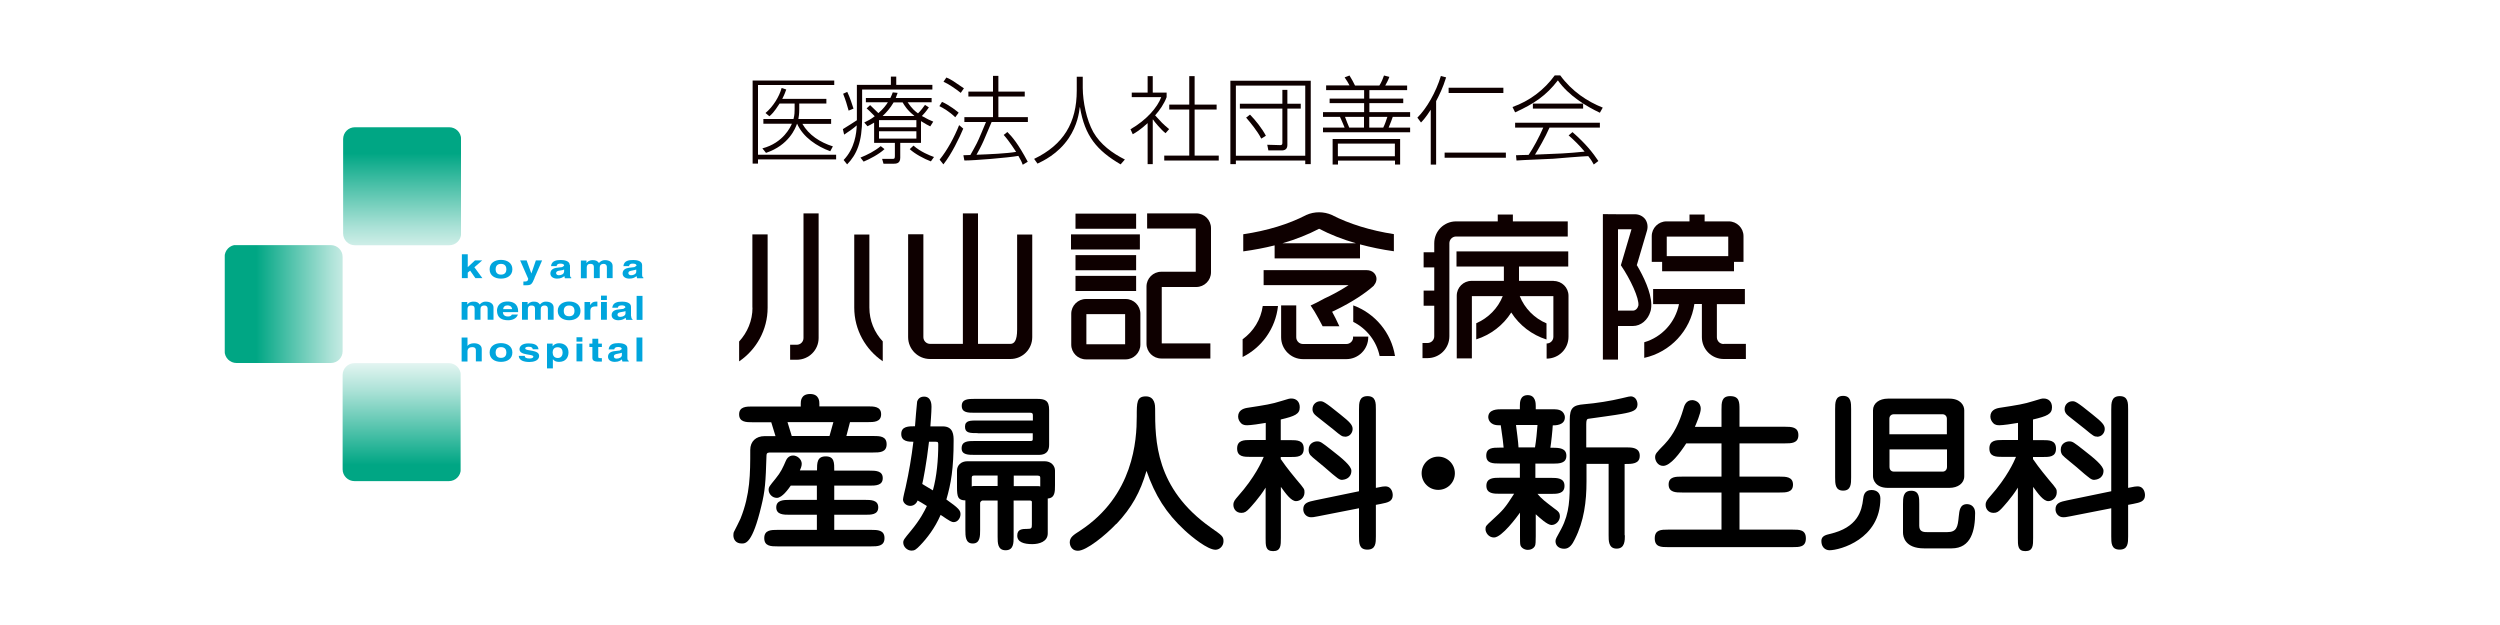<?xml version="1.0" encoding="UTF-8"?><svg id="_レイヤー_2" xmlns="http://www.w3.org/2000/svg" xmlns:xlink="http://www.w3.org/1999/xlink" viewBox="0 0 200 50"><defs><style>.cls-1{fill:url(#_名称未設定グラデーション_3-2);}.cls-2{fill:#00a5dd;}.cls-3{fill:url(#_名称未設定グラデーション_3-3);}.cls-4{fill:#fff;}.cls-5{fill:none;}.cls-6{clip-path:url(#clippath-1);}.cls-7{fill:url(#_名称未設定グラデーション_3);}.cls-8{fill:#0e0000;}.cls-9{clip-path:url(#clippath-2);}.cls-10{clip-path:url(#clippath);}</style><clipPath id="clippath"><path class="cls-5" d="M18.92,19.61h7.55c.52,0,.94.42.94.94v7.55c0,.52-.42.94-.94.94h-7.55c-.52,0-.95-.42-.95-.95v-7.55c0-.52.42-.95.95-.95Z"/></clipPath><linearGradient id="_名称未設定グラデーション_3" x1="-592.29" y1="-39.79" x2="-591.19" y2="-39.79" gradientTransform="translate(-5051.92 365.54) rotate(-180) scale(8.58 -8.58)" gradientUnits="userSpaceOnUse"><stop offset="0" stop-color="#fff"/><stop offset=".12" stop-color="#e7f6f3"/><stop offset=".37" stop-color="#ace2d7"/><stop offset=".72" stop-color="#4dc1a9"/><stop offset="1" stop-color="#00a684"/></linearGradient><clipPath id="clippath-1"><path class="cls-5" d="M28.39,10.18c-.52,0-.94.42-.94.95v7.55c0,.52.42.94.94.94h7.55c.52,0,.95-.42.95-.94v-7.55c0-.52-.42-.95-.95-.95h-7.55Z"/></clipPath><linearGradient id="_名称未設定グラデーション_3-2" x1="-559.16" y1="-101.34" x2="-558.06" y2="-101.34" gradientTransform="translate(-836.94 -4775.88) rotate(-90) scale(8.58 -8.58)" xlink:href="#_名称未設定グラデーション_3"/><clipPath id="clippath-2"><path class="cls-5" d="M28.36,29.05c-.52,0-.95.42-.95.95v7.55c0,.52.43.94.95.94h7.55c.52,0,.95-.42.95-.94v-7.55c0-.52-.43-.95-.95-.95h-7.55Z"/></clipPath><linearGradient id="_名称未設定グラデーション_3-3" x1="-530.74" y1="-6.67" x2="-529.64" y2="-6.67" gradientTransform="translate(89.34 4581.5) rotate(90) scale(8.58 -8.58)" xlink:href="#_名称未設定グラデーション_3"/></defs><g id="_レイヤー_1-2"><rect class="cls-4" width="200" height="50"/><path class="cls-8" d="M66.74,6.44v.36h-6.1v5.58h6.25v.37h-6.25v.34h-.43v-6.65h6.53M66.49,9.53v.38h-2.3c.52.9,1.42,1.48,2.44,1.8l-.21.39c-1.06-.39-2.17-1.11-2.65-2.2h-.01c-.13.37-.66,1.72-2.48,2.33l-.29-.36c1.69-.44,2.27-1.76,2.36-1.97h-2.28v-.38h2.41c.09-.32.09-.61.09-.78v-.46h-1.2c-.47.73-.67.9-.82,1.02l-.31-.26c.61-.51,1.1-1.31,1.29-2l.37.12c-.07.19-.13.38-.32.75h3.53v.37h-2.17v.44c0,.4-.04.63-.07.8h2.63Z"/><path class="cls-8" d="M68.57,6.79h2.7v-.66h.43v.66h2.89v.37h-5.62v2.31c0,1.89-.43,2.89-1.2,3.68l-.28-.35c.89-.92,1.03-2.15,1.05-2.77-.32.28-.56.44-1.01.74l-.1-.44c.35-.21.92-.58,1.12-.71v-2.84M67.89,8.85c-.11-.41-.25-.87-.44-1.35l.33-.15c.2.4.41,1.05.5,1.34l-.39.16M68.83,12.61c.57-.23,1.14-.52,1.63-.92l.3.24c-.44.41-1.19.8-1.67,1l-.25-.32M73.7,11.43h-1.68v1.19c0,.48-.34.48-.61.48h-.73l-.11-.39h.81c.2.02.21-.07.21-.25v-1.03h-1.66v-1.62c-.25.15-.36.21-.53.29l-.26-.3c.23-.11.53-.26.84-.5-.44-.45-.5-.5-.65-.63l.28-.26c.06.06.12.12.66.64.39-.33.64-.67.76-.87h-1.76v-.34h1.96c.09-.19.13-.29.19-.45l.39.04c-.07.2-.1.28-.15.41h2.87v.34h-1.92c.36.53.6.72.83.89.22-.21.44-.51.56-.68l.31.2c-.22.33-.43.56-.56.69.42.24.67.35.91.45l-.24.38c-.19-.1-.4-.2-.74-.42v1.74M73.31,9.61h-2.99v.57h2.99v-.57ZM73.31,10.5h-2.99v.59h2.99v-.59ZM73.14,9.28v-.02c-.57-.45-.79-.83-.93-1.07h-.72c-.26.45-.58.81-.88,1.09h2.53M73.08,11.65c.55.49,1.3.79,1.64.91l-.25.35c-.54-.2-1.3-.61-1.69-.98l.3-.28Z"/><path class="cls-8" d="M76.7,9.02c-.15-.13-.76-.62-1.34-.87l-.21.34c.29.14.81.44,1.27.89l.27-.36M75.47,13.15c.64-.79,1.29-2.14,1.59-2.86l-.33-.28c-.38.96-.95,2.01-1.56,2.76l.3.38M77.12,7.07c-.89-.61-.99-.69-1.41-.87l-.23.34c.36.15,1,.58,1.38.89l.25-.36M80.3,10.8c.47.52.94,1.29.99,1.35-.75.13-2.11.19-3.17.23.14-.25.39-.71.57-1.12.53-1.24.58-1.37.64-1.5h2.9v-.39h-2.36v-1.65h2.11v-.39h-2.11v-1.26h-.43v1.26h-1.97v.39h1.97v1.65h-2.29v.39h1.73c-.11.25-.59,1.44-.74,1.71-.1.2-.35.65-.51.93-.35.02-.41.02-.56.02l.08.42c.79,0,3.49-.22,4.32-.37.22.37.28.52.35.71l.4-.24c-.78-1.46-1.24-1.99-1.63-2.38l-.3.24Z"/><path class="cls-8" d="M86.62,6.14v.9c.01,1.12.3,2.54.84,3.52.57,1,1.53,1.7,2.53,2.2l-.34.39c-1.9-1.11-2.87-2.27-3.25-4.57h-.02c-.05.43-.19,1.44-.88,2.47-.87,1.29-2.09,1.84-2.5,2.04l-.27-.38c2.35-1.13,3.41-2.89,3.41-5.47v-1.1h.47Z"/><path class="cls-8" d="M93.24,10.65c-.34-.25-.91-.94-1-1.09h-.02v3.57h-.41v-3.28c-.61.56-.96.76-1.19.89l-.18-.4c1.28-.74,2.15-1.74,2.46-2.57h-2.36v-.36h1.27v-1.32h.41v1.32h1.11v.36c-.2.54-.56,1.05-.92,1.46.52.57.56.63,1.12,1.1l-.29.33M95.57,6.09v2.28h1.76v.39h-1.76v3.69h1.93v.39h-4.36v-.39h2v-3.69h-1.6v-.39h1.6v-2.28h.43Z"/><path class="cls-8" d="M104.86,6.46v6.67h-.44v-.29h-5.55v.29h-.44v-6.67h6.43M98.87,12.46h5.55v-5.61h-5.55v5.61ZM102.59,8.3v-1.11h.4v1.11h1.07v.39h-1.07v2.92c0,.44-.39.43-.51.42h-1.01l-.09-.45,1.04.03c.08,0,.17-.02.17-.16v-2.76h-3.4v-.39h3.4M100,9.17c.44.44,1,1.16,1.27,1.69l-.37.23c-.29-.59-.93-1.36-1.21-1.68l.31-.24Z"/><path class="cls-8" d="M106.09,6.84v.37h3.04v.68h-2.76v.36h2.76v.72h-3.29v.38h1.36c.15.34.21.46.37.86h-1.73v.37h6.97v-.37h-1.72c.12-.27.3-.76.33-.86h1.39v-.38h-3.26v-.72h2.71v-.36h-2.71v-.68h3.02v-.37h-1.75c.09-.15.25-.46.33-.69l-.43-.11c-.07.21-.21.56-.37.8h-1.95c-.04-.11-.34-.65-.44-.8l-.39.15c.13.18.33.51.39.64h-1.86M112,11.12h-5.39v2.04h.43v-.31h4.56v.31h.41v-2.04M111.59,12.5h-4.56v-1.01h4.56v1.01ZM109.12,10.21h-1.18c-.11-.27-.23-.55-.34-.86h1.52v.86M109.54,10.21v-.86h1.45c-.09.27-.2.6-.33.86h-1.12Z"/><path class="cls-8" d="M114.9,8.07c.23-.45.53-1.03.79-1.88l-.42-.11c-.39,1.29-1.14,2.6-1.88,3.33l.29.39c.18-.19.38-.4.77-1.01h.01v4.38h.43v-5.1M120.47,12.21h-4.9v.41h4.9v-.41ZM120.27,7.02h-4.38v.42h4.38v-.42Z"/><path class="cls-8" d="M124.81,6.02c.96,1.31,2.19,2.1,3.41,2.59l-.23.41c-1.06-.5-2.5-1.36-3.36-2.59-.94,1.22-1.89,1.86-3.42,2.56l-.21-.43c1.36-.48,2.53-1.36,3.38-2.53h.43M125.8,10.57c1.08.94,1.64,1.67,2.07,2.31l-.37.28c-.09-.17-.18-.34-.44-.67-.42.01-2.38.17-2.8.21-.31.02-2.47.1-2.94.14l-.04-.42s.67-.03,1.01-.03c.37-.55.83-1.39,1.17-2.18h-2.25v-.39h6.78v.39h-4.03c-.35.8-.87,1.69-1.16,2.16,1.83-.07,2.6-.1,3.97-.24-.39-.47-.82-.9-1.28-1.3l.32-.27M122.63,8.29h4.02v.4h-4.02v-.4Z"/><g class="cls-10"><rect class="cls-7" x="17.98" y="19.61" width="9.44" height="9.44"/></g><g class="cls-6"><rect class="cls-1" x="27.44" y="10.18" width="9.44" height="9.44"/></g><g class="cls-9"><rect class="cls-3" x="27.41" y="29.05" width="9.44" height="9.44"/></g><polygon class="cls-2" points="37.42 22.25 36.95 22.25 36.95 20.34 37.42 20.34 37.42 21.37 38 20.83 38.58 20.83 37.95 21.38 38.59 22.25 38.03 22.25 37.61 21.65 37.42 21.81 37.42 22.25"/><path class="cls-2" d="M40.99,21.54c0-.51-.43-.75-.91-.75s-.91.23-.91.75.43.75.91.75.91-.24.91-.75M40.51,21.54c0,.18-.07.43-.43.43s-.43-.25-.43-.43.07-.43.43-.43.43.25.43.43"/><path class="cls-2" d="M42.77,22.23c-.22.53-.28.59-.69.59h-.21v-.3h.09c.17,0,.26-.01.3-.21l-.65-1.48h.52l.38,1.05h0l.36-1.05h.5l-.61,1.4Z"/><path class="cls-2" d="M45.58,21.21c0-.35-.46-.41-.71-.41-.36,0-.74.06-.79.49h.45c.01-.08.05-.2.29-.2.12,0,.31.01.31.17l-.16.11-.42.05c-.3.03-.52.18-.52.46s.27.41.54.41c.31,0,.47-.12.58-.2l.04.17h.51v-.06c-.06-.02-.1-.06-.1-.22v-.77M45.12,21.74c0,.18-.21.28-.41.28-.09,0-.22-.04-.22-.17,0-.15.15-.19.32-.21.19-.02.27-.05.32-.08v.18Z"/><path class="cls-2" d="M49.02,22.25h-.47v-.86c0-.21-.12-.28-.25-.28-.23,0-.32.12-.32.29v.85h-.47v-.85c0-.12,0-.29-.28-.29-.22,0-.29.12-.29.28v.87h-.47v-1.42h.45v.21h0c.06-.09.19-.24.5-.24.26,0,.37.07.5.23.06-.07.19-.23.48-.23.34,0,.61.16.61.47v.98Z"/><path class="cls-2" d="M51.37,21.98c0,.17.05.2.1.22v.06h-.5l-.05-.17c-.11.09-.26.2-.57.2-.27,0-.54-.12-.54-.41s.22-.42.52-.46l.42-.05.17-.11c0-.16-.19-.17-.31-.17-.24,0-.27.12-.29.2h-.45c.05-.44.43-.49.8-.49.25,0,.7.06.7.41v.77M50.91,21.56s-.13.05-.32.08c-.18.03-.32.06-.32.21,0,.13.13.17.22.17.2,0,.41-.11.41-.28v-.18Z"/><path class="cls-2" d="M39.48,25.58h-.47v-.86c0-.21-.12-.28-.25-.28-.24,0-.32.12-.32.29v.85h-.47v-.85c0-.12,0-.29-.28-.29-.22,0-.29.12-.29.28v.86h-.47v-1.42h.45v.21h0c.06-.09.19-.24.51-.24.26,0,.37.07.49.23.06-.07.19-.23.48-.23.35,0,.62.16.62.47v.98Z"/><path class="cls-2" d="M41.43,25.17c-.12.34-.48.45-.78.45-.5,0-.89-.19-.89-.78,0-.17.07-.72.85-.72.35,0,.84.13.84.78v.07h-1.22c.01.11.04.35.42.35.13,0,.26-.05.3-.16h.48M40.97,24.73c-.03-.23-.21-.3-.36-.3-.22,0-.34.11-.36.3h.72Z"/><path class="cls-2" d="M44.3,25.58h-.47v-.86c0-.21-.12-.28-.25-.28-.23,0-.32.12-.32.29v.85h-.46v-.85c0-.12,0-.29-.28-.29-.22,0-.29.12-.29.28v.86h-.47v-1.42h.45v.21h0c.06-.09.19-.24.5-.24.26,0,.37.07.49.23.06-.07.19-.23.47-.23.35,0,.62.16.62.47v.98Z"/><path class="cls-2" d="M45.53,25.62c-.48,0-.91-.24-.91-.75s.43-.75.91-.75.91.24.91.75-.43.75-.91.75M45.53,24.44c-.36,0-.43.25-.43.43s.06.43.43.43.43-.25.43-.43-.07-.43-.43-.43"/><path class="cls-2" d="M46.76,24.16h.45v.25h0c.1-.15.2-.28.49-.28h.09v.38h-.13c-.36,0-.43.18-.43.33v.74h-.47v-1.42Z"/><path class="cls-2" d="M48.55,23.65h-.47v.35h.47v-.35ZM48.08,25.58h.47v-1.42h-.47v1.42Z"/><path class="cls-2" d="M50.5,25.31c0,.17.05.2.1.22v.06h-.51l-.04-.17c-.11.09-.26.2-.58.2-.27,0-.54-.12-.54-.41,0-.28.22-.42.52-.45l.42-.05.16-.11c0-.16-.19-.17-.31-.17-.24,0-.28.11-.29.19h-.45c.05-.43.43-.49.79-.49.25,0,.71.06.71.41v.77M50.04,24.89s-.13.05-.32.07c-.17.03-.32.06-.32.22,0,.13.12.17.22.17.21,0,.42-.11.42-.28v-.18Z"/><rect class="cls-2" x="50.93" y="23.67" width=".47" height="1.92"/><path class="cls-2" d="M38.54,28.91h-.47v-.86c0-.1,0-.28-.3-.28-.21,0-.37.11-.37.33v.82h-.47v-1.92h.47v.68h0c.06-.12.26-.22.52-.22.35,0,.62.16.62.47v.98Z"/><path class="cls-2" d="M40.99,28.2c0-.51-.43-.75-.91-.75s-.91.23-.91.75.43.75.91.75.91-.23.91-.75M40.51,28.2c0,.18-.07.43-.43.43s-.43-.25-.43-.43.07-.43.43-.43.43.25.43.43"/><path class="cls-2" d="M42.62,27.93c-.02-.09-.06-.19-.32-.19s-.28.08-.28.14c0,.23,1.11.06,1.11.59,0,.41-.5.49-.78.49-.4,0-.84-.11-.85-.49h.48c0,.12.09.21.39.21.24,0,.3-.09.3-.15,0-.24-1.11-.06-1.11-.59,0-.21.17-.47.72-.47.35,0,.76.07.8.47h-.46Z"/><path class="cls-2" d="M44.21,27.49h-.45v1.98h.47v-.74h0c.06.08.17.22.5.22.53,0,.75-.37.75-.76,0-.49-.35-.73-.74-.73-.31,0-.44.13-.53.24h0v-.21M44.21,28.23c0-.23.08-.45.4-.45.3,0,.4.21.4.43,0,.17-.08.43-.38.43s-.41-.2-.41-.41"/><path class="cls-2" d="M46.59,26.98h-.47v.35h.47v-.35ZM46.12,28.91h.47v-1.42h-.47v1.42Z"/><path class="cls-2" d="M47.86,27.49h.29v.27h-.29v.77c0,.08,0,.12.19.12h.1s0,.28,0,.28h-.22s-.06,0-.06,0c-.4,0-.48-.13-.48-.31v-.86h-.24v-.27h.24v-.39h.47v.39Z"/><path class="cls-2" d="M50.19,28.64c0,.17.05.2.11.22v.06h-.51l-.04-.17c-.11.09-.25.2-.57.2-.27,0-.54-.12-.54-.41,0-.28.22-.42.52-.45l.42-.05.16-.11c0-.16-.19-.17-.31-.17-.23,0-.27.11-.29.19h-.45c.05-.44.43-.5.79-.5.25,0,.71.06.71.41v.77M49.74,28.22s-.12.05-.32.08c-.17.03-.31.06-.31.22,0,.13.12.17.22.17.21,0,.42-.11.42-.28v-.18Z"/><rect class="cls-2" x="50.92" y="27" width=".47" height="1.92"/><path class="cls-8" d="M64.28,27.04c0,.3-.24.54-.54.54h-.53s0,1.2,0,1.2h.53c.97,0,1.75-.78,1.75-1.74v-9.97h-1.21v9.97Z"/><path class="cls-8" d="M60.2,24.61c0,1.04-.41,1.99-1.07,2.71v1.59c1.37-.93,2.28-2.51,2.28-4.29v-5.87h-1.22v5.87Z"/><path class="cls-8" d="M69.55,18.76h-1.21v5.85c0,1.78.91,3.36,2.28,4.29v-1.59c-.67-.71-1.07-1.66-1.07-2.71v-5.85Z"/><path class="cls-8" d="M81.37,26.36c0,.91-.24,1.15-.54,1.15h-2.59v-10.44h-1.21v10.44h-2.62c-.3,0-.54-.24-.54-.54v-8.23h-1.22v8.23c0,.97.79,1.75,1.75,1.75h6.43c.97,0,1.75-.78,1.75-1.75v-8.21h-1.21v7.6Z"/><path class="cls-8" d="M101.98,20.67h6.82v-1.12c.86.23,1.77.42,2.71.55v-1.37c-1.87-.29-3.58-.82-4.96-1.53h0c-.64-.29-1.41-.29-2.05,0-1.4.73-3.14,1.26-5.04,1.54v1.37c.87-.12,1.72-.28,2.51-.48v1.04M105.53,18.3c.88.46,1.87.85,2.94,1.16h-5.87c1.07-.31,2.05-.7,2.93-1.16"/><path class="cls-8" d="M132.96,21.7h5.76v-.75h.76v-2.06c0-.65-.53-1.18-1.18-1.18h-1.93v-.55h-1.21v.55h-1.84c-.65,0-1.18.53-1.18,1.18v2.06h.83v.75M138.26,20.49h-4.92v-1.56h4.92v1.56Z"/><rect class="cls-8" x="86.04" y="22.07" width="4.85" height="1.21"/><rect class="cls-8" x="86.04" y="20.41" width="4.85" height="1.21"/><rect class="cls-8" x="86.04" y="17.09" width="4.85" height="1.21"/><rect class="cls-8" x="85.68" y="18.75" width="5.51" height="1.21"/><path class="cls-8" d="M90.05,23.92h-3.17c-.65,0-1.18.53-1.18,1.18v2.47c0,.65.53,1.18,1.18,1.18h3.17c.64,0,1.18-.53,1.18-1.18v-2.47c0-.65-.53-1.18-1.18-1.18M90.01,27.54h-3.1v-2.41h3.1v2.41Z"/><path class="cls-8" d="M137.89,27.52c-.3,0-.54-.24-.54-.54v-2.65h2.24v-1.21h-7.34v1.21h2.07c-.29,1.46-1.37,2.64-2.78,3.05v1.25c2.08-.46,3.7-2.17,4.01-4.31h.6v2.65c0,.97.78,1.75,1.75,1.75h1.77v-1.21h-1.77Z"/><path class="cls-8" d="M99.41,27.14v1.42c1.54-.77,2.64-2.29,2.83-4.08h-1.22c-.15,1.09-.75,2.04-1.61,2.66"/><path class="cls-8" d="M108.26,24.43v1.32c1.06.53,1.86,1.53,2.11,2.73h1.23c-.3-1.87-1.6-3.41-3.34-4.05"/><path class="cls-8" d="M95.69,17.07h-3.92v1.21h3.89v3.46h-2.76c-.65,0-1.18.53-1.18,1.18v4.58c0,.65.53,1.18,1.18,1.18h3.93v-1.21h-3.89v-4.51h2.76c.65,0,1.18-.53,1.18-1.18v-3.53c0-.65-.53-1.18-1.18-1.18"/><path class="cls-8" d="M125.42,18.92v-1.21h-4.39v-.55h-1.21v.55h-3.33c-.97,0-1.75.78-1.75,1.75v.72h-.85v1.21h.85v1.86h-.85v1.21h.85v2.44c0,.3-.24.54-.54.54h-.4v1.21h.4c.97,0,1.75-.78,1.75-1.75v-7.44c0-.3.24-.54.54-.54h8.93Z"/><path class="cls-8" d="M124.3,22.47h-2.78v-1.15h3.94v-1.21h-8.94v1.21h3.79v1.15h-2.59c-.65,0-1.18.53-1.18,1.18v5.02h1.21v-4.98h2.47c-.39.98-1.16,1.75-2.12,2.17v1.29c1.17-.37,2.16-1.14,2.8-2.15.65,1.02,1.65,1.79,2.82,2.16v-1.29c-.97-.41-1.75-1.2-2.14-2.18h2.69v3.25c0,.3-.24.54-.54.54v1.21c.97,0,1.75-.78,1.75-1.75v-3.28c0-.65-.53-1.18-1.18-1.18"/><path class="cls-8" d="M109.91,22.83c.28-.32.21-.64.17-.74-.04-.11-.21-.48-.77-.48h-8.22s0,1.2,0,1.2c1.03,0,5.67,0,6.8,0-.44.29-.98.6-1.5.86-.15.07-.31.15-.46.22,0,0,0,0,0,0-.03.01-.05.02-.07.04,0,0,0,0,0,0-.18.1-.36.19-.55.29-.16.08-.31.15-.46.22.21.31.43.66.63,1.04.11.2.22.41.33.62h1.34s-.02-.04-.03-.06c-.17-.38-.36-.75-.55-1.1.12-.06.25-.12.37-.18,1.21-.59,2.3-1.3,2.99-1.93"/><path class="cls-8" d="M132.04,24.9h0c.02-.05.03-.12.04-.18.15-.92-.4-2.19-.91-3.12-.07-.13-.14-.25-.21-.37h-.02l.82-2.78c.09-.32.04-.65-.14-.91-.19-.25-.49-.4-.83-.4h-1.35s-1.21-.01-1.21-.01v11.64h1.21v-2.69h1.19c.65,0,1.21-.49,1.41-1.18M129.43,18.34c.43,0,.84,0,1.09,0-.14.5-.5,1.69-.85,2.88.77,1.13,1.48,2.66,1.4,3.23-.06.23-.23.4-.44.4h-1.19v-6.52Z"/><path class="cls-8" d="M108.25,26.98c0,.3-.24.54-.54.54h-3.47c-.3,0-.54-.24-.54-.54v-2.55h-1.21v2.55c0,.97.79,1.75,1.75,1.75h3.47c.96,0,1.75-.79,1.75-1.75v-.05h-1.22v.05Z"/><path d="M64.06,32.51v-.21c0-.21.01-.78.75-.78s.74.62.74.78v.21h3.87c.48,0,1.07,0,1.07.63s-.59.63-1.07.63h-1.42l-.29,1.11h2.15c.5,0,1.07,0,1.07.66s-.58.66-1.07.66h-8.18c-.24,0-.35.01-.36.23-.07,2.19-.11,2.82-.42,4.08-.71,2.97-1.25,2.97-1.56,2.97-.47,0-.67-.32-.67-.66,0-.11.01-.23.07-.32.07-.15.43-.83.5-1.01.78-1.95.78-3.57.78-5.5,0-.68.46-1.1,1.15-1.1h.87l-.34-1.11h-1.5c-.48,0-1.07,0-1.07-.63s.59-.63,1.07-.63h3.87ZM65.36,37.65c0-.62,0-1.14.7-1.14s.68.52.68,1.14h2.82c.47,0,1.06,0,1.06.6s-.59.6-1.06.6h-2.82v1.14h2.46c.46,0,1.06,0,1.06.6s-.59.59-1.06.59h-2.46v1.21h2.95c.5,0,1.07,0,1.07.66s-.58.66-1.07.66h-7.48c-.51,0-1.07,0-1.07-.66s.56-.66,1.07-.66h3.14v-1.21h-2.19c-.46,0-1.06,0-1.06-.59s.6-.6,1.06-.6h2.19v-1.14h-2.09c-.17.24-.68.98-1.11.98-.39,0-.66-.34-.66-.64,0-.23.07-.3.55-.89.44-.54.58-.87.83-1.44.04-.09.19-.42.58-.42.31,0,.69.28.69.67,0,.2-.11.43-.15.52h1.37ZM63,33.77l.34,1.11h3.02l.31-1.11h-3.67Z"/><path d="M75.42,34.11c.87,0,.87.74.87,1.15,0,2.22-.21,3.44-.58,4.7.99.7,1.13.87,1.13,1.18s-.23.63-.54.63c-.17,0-.27-.05-1.05-.58-.46,1.06-1.09,1.87-1.64,2.44-.31.32-.44.42-.68.42-.36,0-.67-.31-.67-.64,0-.21.07-.29.6-.93.77-.93,1.1-1.6,1.29-2-.4-.25-.55-.34-.74-.44-.04.11-.21.43-.59.43-.29,0-.58-.23-.58-.51,0-.13.17-.82.21-.98.27-1.22.47-2.4.62-3.64-.35,0-.97,0-.97-.62s.59-.62,1.1-.62c.01-.17.15-1.91.17-1.97.09-.28.29-.4.56-.4.59,0,.59.67.59.82,0,.4-.08,1.42-.09,1.56h.97ZM74.32,35.34c-.2,1.75-.47,3.09-.54,3.38.2.12.43.25.85.51.31-1.1.43-2.47.43-3.62,0-.21,0-.27-.2-.27h-.54ZM79.81,40.04h-1.17c-.17,0-.23.15-.23.2v2.15c0,.5,0,1.09-.59,1.09s-.59-.59-.59-1.09v-2.36c-.29,0-.47-.08-.56-.24-.09-.17-.11-.44-.11-.81v-1.33c0-.42.32-.75.83-.75h6.18c.51,0,.83.35.83.75v1.17c0,.51,0,1.02-.58,1.06v2.79c0,.66-.68.86-1.24.86-.67,0-1.2-.16-1.2-.68s.38-.54.83-.54c.31,0,.34-.05.34-.36v-1.8c0-.11-.16-.11-.2-.11h-1.26v2.89c0,.51,0,1.09-.64,1.09s-.64-.58-.64-1.09v-2.89ZM78.23,34.65c-.63,0-1.03,0-1.03-.51s.42-.5,1.03-.5h4.4v-.39c0-.11,0-.23-.21-.23h-4.45c-.52,0-1.03,0-1.03-.55s.51-.56,1.03-.56h4.97c.66,0,.99.11.99.89v2.78c0,.81-.6.81-.89.81h-5.06c-.51,0-1.05,0-1.05-.52,0-.59.52-.59,1.05-.59h4.43c.21,0,.21-.04.21-.2v-.42h-4.4ZM79.81,38.04h-1.87c-.2,0-.2.11-.2.2v.68c.07-.03.11-.04.15-.04h1.92v-.85ZM81.1,38.89h1.95c.07,0,.12.01.17.03v-.67c0-.09,0-.2-.2-.2h-1.92v.85Z"/><path d="M89.3,41.91c-.86.91-2.39,2.15-3.06,2.15-.62,0-.66-.59-.66-.66,0-.42.29-.6.82-.94,4.3-2.82,4.54-7.25,4.54-9.14,0-1.13,0-1.61.73-1.61s.74.75.74.97c0,2.54,0,6.38,4.46,9.53.9.63,1.01.7,1.01,1.09s-.32.68-.64.68c-.63,0-1.89-1.02-2.47-1.56-1.49-1.38-2.36-2.78-3.05-4.75-.5,1.71-1.18,2.94-2.4,4.24Z"/><path d="M102.47,36.74c.5.74,1.12,1.46,1.26,1.64.63.74.63.75.63,1.01,0,.42-.34.7-.68.7-.39,0-.82-.6-1.21-1.14v4.08c0,.6,0,1.06-.62,1.06s-.6-.46-.6-1.06v-4.02c-.51.83-1.21,1.57-1.3,1.67-.24.25-.38.35-.64.35-.44,0-.64-.34-.64-.64,0-.27.12-.4.36-.68,1.37-1.54,1.91-2.78,2.07-3.16h-1.06c-.52,0-1.07,0-1.07-.67s.55-.68,1.07-.68h1.22v-1.37c-.43.08-1.22.19-1.48.19-.15,0-.35-.01-.5-.17-.13-.13-.23-.32-.23-.52,0-.47.36-.64.71-.7,1.49-.23,1.96-.3,2.75-.55.59-.19.67-.2.8-.2.39,0,.67.25.67.7,0,.55-.39.71-1.52.98v1.65h.77c.52,0,1.07,0,1.07.68s-.55.67-1.07.67h-.77v.2ZM110.07,40.39v2.51c0,.52,0,1.07-.68,1.07s-.67-.55-.67-1.07v-2.24l-3.26.64c-.39.08-.46.08-.58.08-.35,0-.62-.28-.62-.64,0-.52.42-.6.93-.71l3.53-.73v-6.54c0-.51,0-1.07.68-1.07s.67.56.67,1.07v6.27c.54-.11.6-.12.75-.12.55,0,.6.58.6.69,0,.52-.39.6-.94.71l-.42.08ZM107.4,38.39c-.27,0-.33-.05-1.48-1.05-.16-.15-.97-.77-1.1-.94-.08-.11-.13-.24-.13-.42,0-.54.47-.67.67-.67.28,0,.36.07,1.13.67.93.72,1.62,1.3,1.62,1.68,0,.6-.54.72-.71.72ZM107.59,34.93c-.21,0-.3-.05-.93-.58-.21-.17-1.15-.91-1.34-1.06-.2-.16-.32-.3-.32-.56,0-.39.31-.63.62-.63.21,0,.31,0,1.6,1.05.78.62.99.85.99,1.17,0,.27-.2.62-.62.62Z"/><path d="M116.39,37.86c0,.74-.59,1.33-1.33,1.33s-1.33-.59-1.33-1.33.6-1.33,1.33-1.33,1.33.59,1.33,1.33Z"/><path d="M122.98,39.49c.39.46.6.6,1.34,1.17.35.25.47.35.47.66s-.28.68-.67.68c-.33,0-.95-.58-1.26-.86v1.76c0,.4-.01.68-.07.79-.11.19-.31.3-.56.3-.31,0-.56-.2-.6-.39-.03-.11-.03-.4-.03-.7v-1.89c-.23.32-1.45,1.99-2.08,1.99-.43,0-.68-.39-.68-.67,0-.24.05-.28.52-.71.89-.82,1.01-.93,1.77-2.12h-1.16c-.46,0-1.06,0-1.06-.64s.6-.64,1.06-.64h1.62v-1.14h-1.62c-.52,0-1.07,0-1.07-.63s.51-.64,1.07-.64h.32c-.04-.47-.07-.66-.23-1.79h-.17c-.77,0-.83-.56-.83-.64,0-.64.74-.64,1.07-.64h1.46v-.27c0-.27,0-.86.63-.86s.64.66.64.86v.27h1.26c.4,0,.56.01.75.11.16.08.32.29.32.54,0,.64-.77.64-.97.64-.01.31-.13,1.45-.19,1.79h.21c.52,0,1.07.04,1.07.64s-.55.63-1.07.63h-1.41v1.14h1.28c.44,0,1.05,0,1.05.64s-.6.64-1.05.64h-1.16ZM121.28,34c.05.4.19,1.44.2,1.79h1.32c.09-.52.16-1.25.2-1.79h-1.72ZM129.99,42.82c0,.42,0,1.07-.66,1.07s-.64-.66-.64-1.07v-5.71h-1.77v1.41c0,1.61-.2,3.17-.93,4.61-.2.42-.44.77-.85.77-.44,0-.7-.26-.7-.6,0-.17.05-.25.46-.99.68-1.29.68-2.46.68-3.96v-4.77c0-.95.27-1.17,1.14-1.24.98-.08,2.15-.27,3.02-.48.54-.13.62-.15.71-.15.48,0,.55.51.55.62,0,.48-.34.62-1.25.78-.4.08-2.17.32-2.66.39-.15.01-.19.13-.19.44v1.85h3.22c.42,0,1.06.01,1.06.67s-.62.66-1.21.66v5.71Z"/><path d="M137.72,34.14v-1.38c0-.54,0-1.07.69-1.07.74,0,.75.48.75,1.07v1.38h3.64c.51,0,1.07.01,1.07.67s-.58.66-1.07.66h-3.64v2.66h3.22c.47,0,1.06,0,1.06.64s-.59.63-1.06.63h-3.22v2.97h4.24c.55,0,1.07,0,1.07.7s-.52.7-1.07.7h-9.95c-.55,0-1.07,0-1.07-.7s.52-.7,1.07-.7h4.27v-2.97h-3.16c-.48,0-1.07,0-1.07-.64s.59-.63,1.07-.63h3.16v-2.66h-2.82c-.5.77-1.26,1.8-1.85,1.8-.44,0-.64-.43-.64-.68,0-.28.08-.36.77-1.07.73-.77,1.18-1.75,1.48-2.77.08-.29.21-.74.72-.74.16,0,.68.11.68.7,0,.36-.36,1.18-.47,1.44h2.13Z"/><path d="M146.36,42.72c2.28-.51,2.58-1.88,2.69-2.79.03-.24.08-.73.67-.73.43,0,.71.25.71.68,0,3.24-3.22,4.14-4.08,4.14-.07,0-.64-.03-.64-.76,0-.4.42-.48.66-.54ZM148.09,38.18c0,.51,0,1.07-.64,1.07s-.64-.56-.64-1.07v-5.45c0-.5,0-1.06.64-1.06s.64.56.64,1.06v5.45ZM155.94,31.89c.9,0,1.2.54,1.2.93v5.28c0,.56-.5.93-1.2.93h-4.9c-1.01,0-1.2-.66-1.2-.93v-5.28c0-.56.5-.93,1.2-.93h4.9ZM155.75,34.74v-1.24c0-.21-.15-.36-.35-.36h-3.91c-.13,0-.34.09-.34.36v1.24h4.59ZM151.16,35.95v1.4c0,.29.2.38.34.38h3.91c.2,0,.35-.15.35-.38v-1.4h-4.59ZM153.54,42.07c0,.5.39.5.66.5h1.57c.78,0,.85-.42.93-1.25.05-.48.09-.99.67-.99.11,0,.64.05.64.72,0,1.36-.31,2.82-1.88,2.82h-2.2c-1.53,0-1.69-.93-1.69-1.26v-2.28c0-.5,0-1.07.66-1.07s.64.58.64,1.07v1.75Z"/><path d="M162.65,36.74c.5.74,1.12,1.46,1.26,1.64.63.74.63.75.63,1.01,0,.42-.34.7-.68.7-.39,0-.82-.6-1.21-1.14v4.08c0,.6,0,1.06-.62,1.06s-.6-.46-.6-1.06v-4.02c-.51.83-1.21,1.57-1.3,1.67-.24.25-.38.35-.64.35-.44,0-.64-.34-.64-.64,0-.27.12-.4.36-.68,1.37-1.54,1.91-2.78,2.07-3.16h-1.06c-.52,0-1.07,0-1.07-.67s.55-.68,1.07-.68h1.22v-1.37c-.43.08-1.22.19-1.48.19-.15,0-.35-.01-.5-.17-.13-.13-.23-.32-.23-.52,0-.47.36-.64.71-.7,1.49-.23,1.96-.3,2.75-.55.59-.19.67-.2.8-.2.39,0,.67.25.67.7,0,.55-.39.71-1.52.98v1.65h.77c.52,0,1.07,0,1.07.68s-.55.67-1.07.67h-.77v.2ZM170.25,40.39v2.51c0,.52,0,1.07-.68,1.07s-.67-.55-.67-1.07v-2.24l-3.26.64c-.39.08-.46.08-.58.08-.35,0-.62-.28-.62-.64,0-.52.42-.6.93-.71l3.53-.73v-6.54c0-.51,0-1.07.68-1.07s.67.56.67,1.07v6.27c.54-.11.6-.12.75-.12.55,0,.6.58.6.69,0,.52-.39.6-.94.71l-.42.08ZM167.57,38.39c-.27,0-.33-.05-1.48-1.05-.16-.15-.97-.77-1.1-.94-.08-.11-.13-.24-.13-.42,0-.54.47-.67.67-.67.28,0,.36.07,1.13.67.93.72,1.62,1.3,1.62,1.68,0,.6-.54.72-.71.72ZM167.76,34.93c-.21,0-.3-.05-.93-.58-.21-.17-1.15-.91-1.34-1.06-.2-.16-.32-.3-.32-.56,0-.39.31-.63.62-.63.21,0,.31,0,1.6,1.05.78.62.99.85.99,1.17,0,.27-.2.62-.62.62Z"/></g></svg>